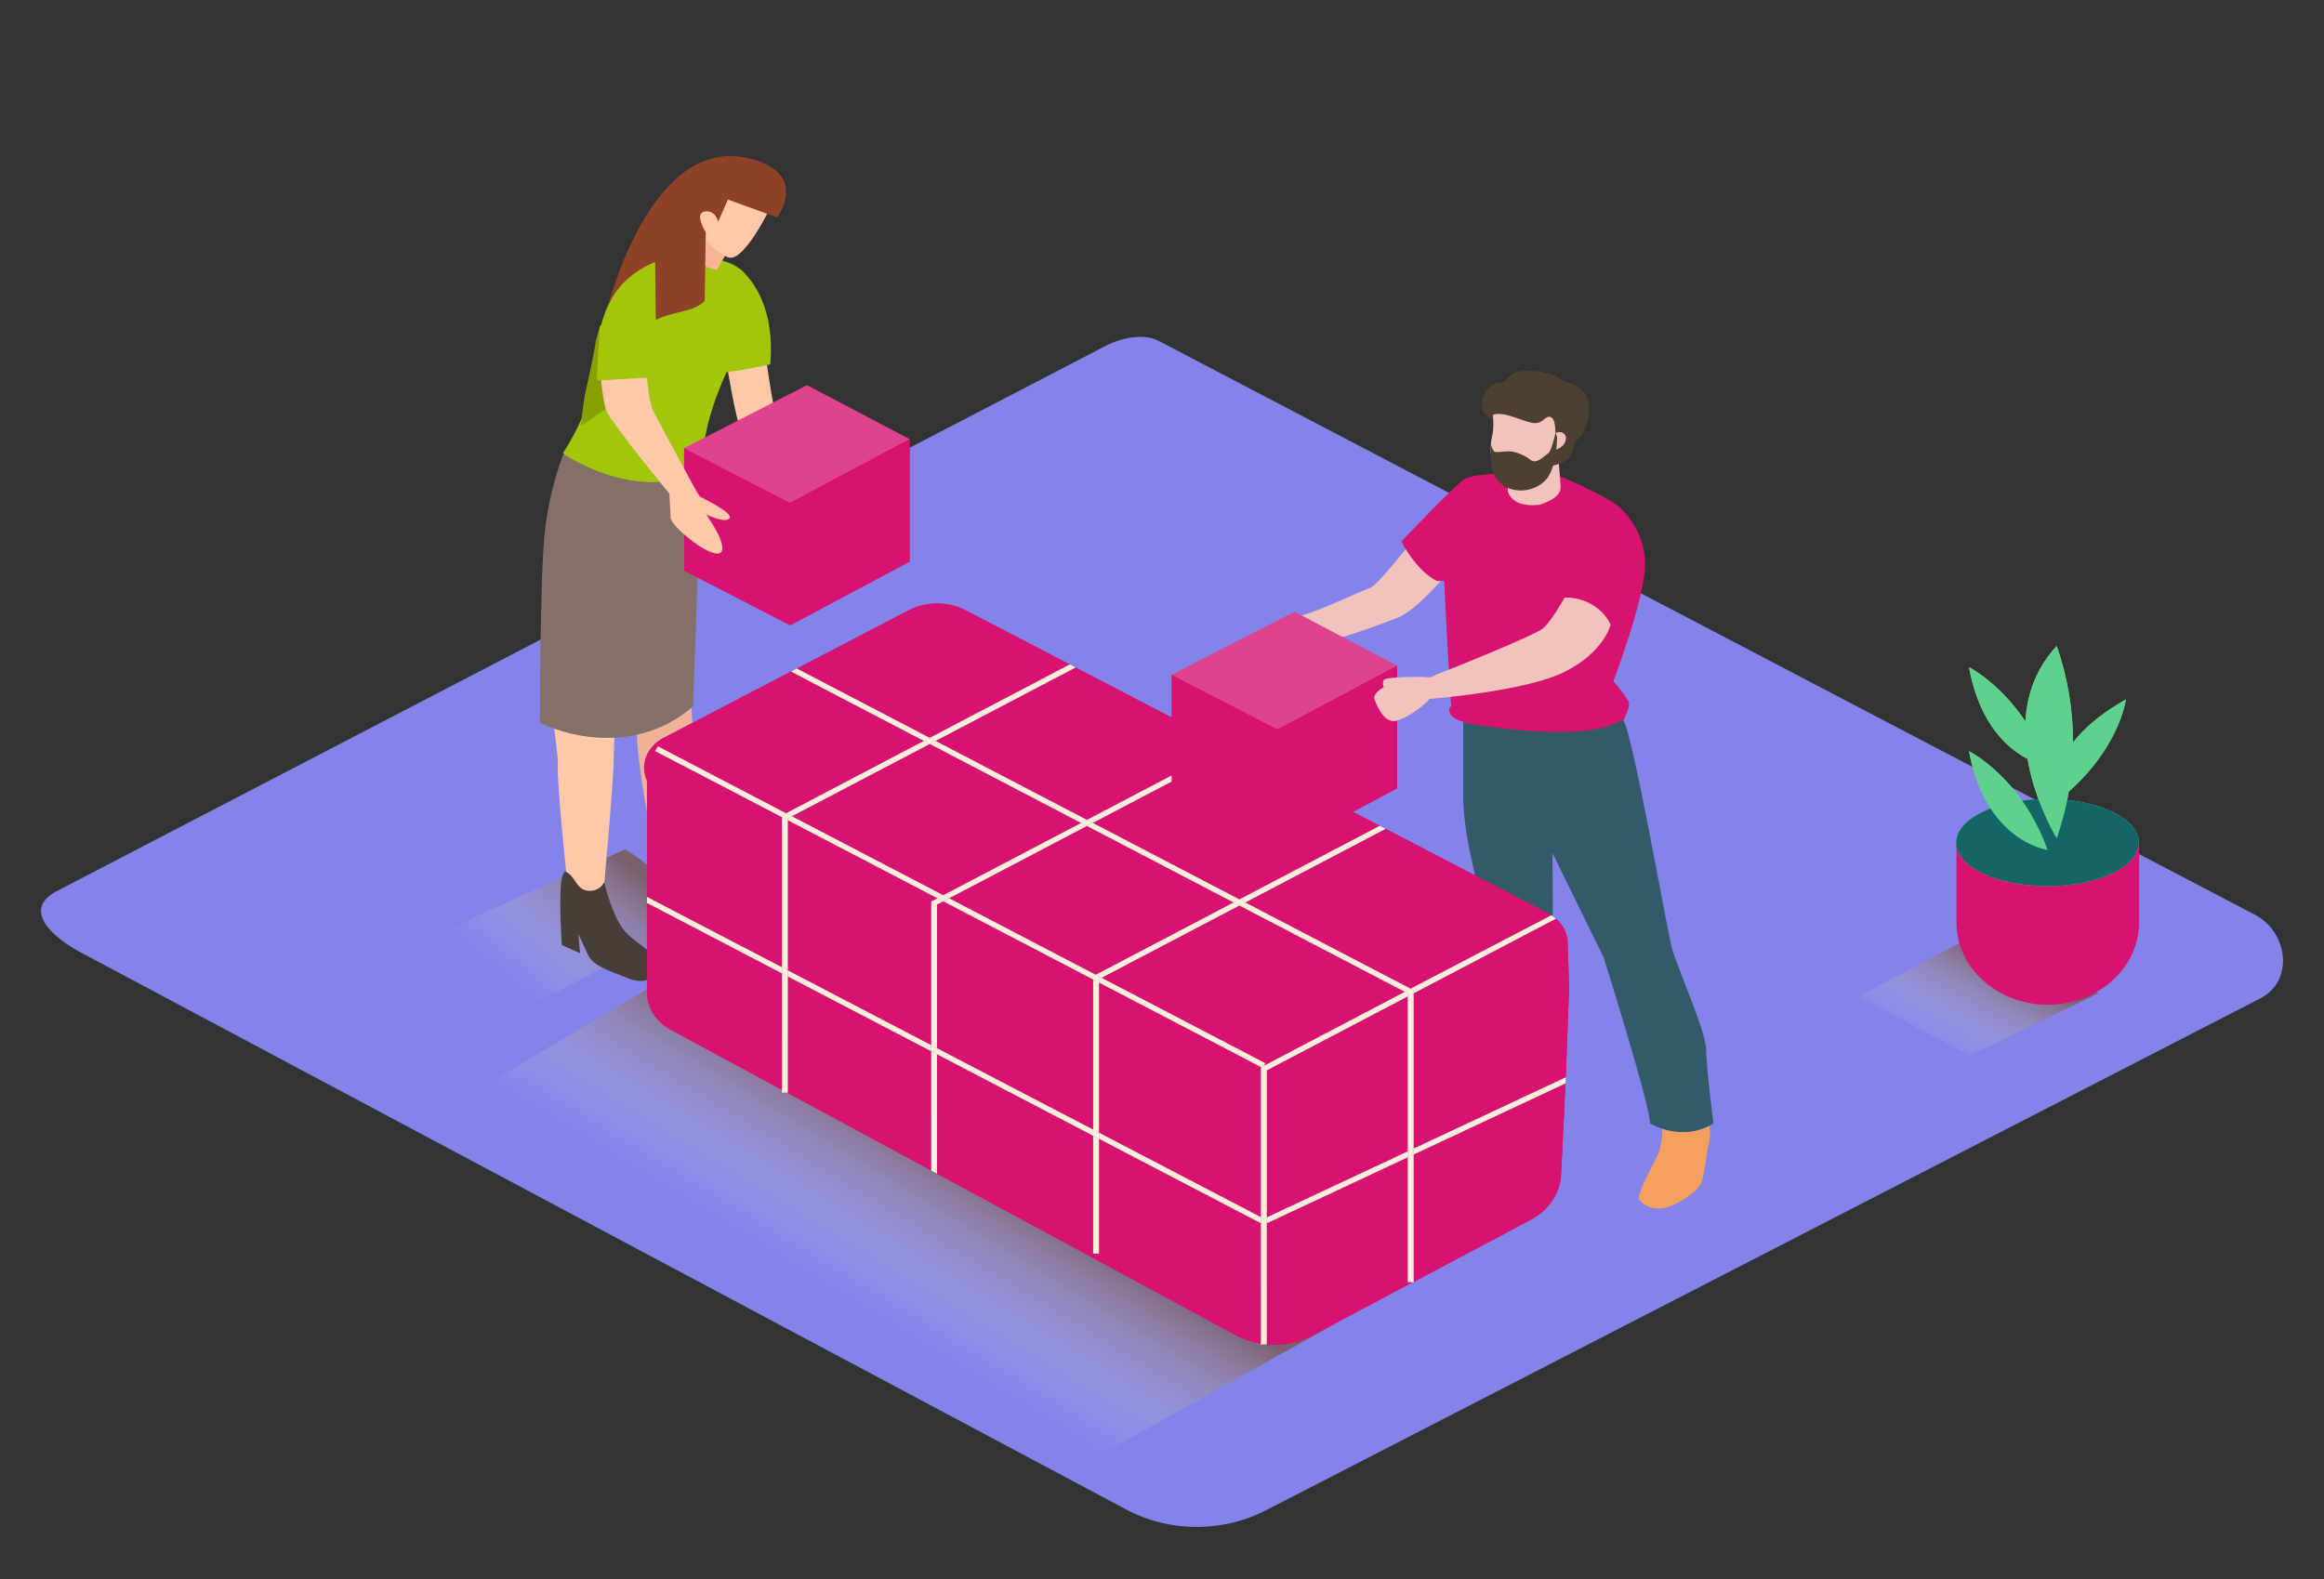 <svg width="615" height="418" viewBox="0 0 615 418" fill="none" xmlns="http://www.w3.org/2000/svg">
<rect x="0" y="0" width="615" height="418" fill="#333333" stroke="none"/>
<path d="M202.627 94.086C202.627 94.086 204.749 110.461 206.456 114.218C208.162 117.976 213.882 134.337 213.882 134.337C213.882 134.337 218.002 139.578 216.419 140.271C214.835 140.964 212.344 136.236 212.344 136.236L204.657 134.364C204.657 134.364 197.799 117.962 196.2 114.371C194.601 110.78 192.249 96.028 192.249 96.028" fill="#FFC8A9"/>
<path d="M298.706 399.922L22.386 252.647C13.591 248.197 6.042 240.89 14.622 236.079L291.94 91.882C296.107 89.553 302.426 88.028 306.654 90.246L596.719 242.124C605.514 246.727 607.097 259.594 598.257 264.211L335.175 399.686C329.645 402.584 323.371 404.13 316.975 404.172C310.579 404.213 304.281 402.748 298.706 399.922Z" fill="#8383EA"/>
<path style="mix-blend-mode:multiply" opacity="0.63" d="M176.397 258.803L119.925 292.19L285.852 388.025L353.379 350.368C343.478 344.572 186.33 264.46 176.397 258.803Z" fill="url(#paint0_linear_131_846)"/>
<path style="mix-blend-mode:multiply" opacity="0.63" d="M525.825 245.798L491.6 263.822L521.213 279.407L555.33 262.893C545.567 257.167 535.742 251.399 525.825 245.798Z" fill="url(#paint1_linear_131_846)"/>
<path d="M373.151 144.056C373.659 143.086 364.68 154.912 362.527 155.633C358.653 156.923 344.738 164.216 338.065 164.174C338.557 166.24 343.723 168.334 344.215 170.4C348.075 171.786 363.573 165.907 369.723 163.578C375.042 161.554 383.376 151.349 383.376 151.349L373.151 144.056Z" fill="#F2C3BD"/>
<path d="M539.663 230.754C531.806 230.144 523.534 227.981 517.738 223.156V244.148C517.738 249.928 520.284 255.472 524.817 259.56C529.35 263.647 535.497 265.943 541.907 265.943C548.317 265.943 554.465 263.647 558.998 259.56C563.53 255.472 566.077 249.928 566.077 244.148V222.865C557.774 225.832 548.411 231.447 539.663 230.754Z" fill="#D71270"/>
<path d="M541.846 234.567C555.194 234.567 566.015 229.396 566.015 223.017C566.015 216.639 555.194 211.468 541.846 211.468C528.497 211.468 517.676 216.639 517.676 223.017C517.676 229.396 528.497 234.567 541.846 234.567Z" fill="#5ED18D"/>
<path d="M541.846 224.986C541.846 224.986 525.41 222.81 521.059 198.837C521.074 198.837 535.05 205.811 541.846 224.986Z" fill="#5ED18D"/>
<path d="M544.275 221.936C544.275 221.936 525.425 191.433 544.275 170.954C550.027 187.552 550.027 205.338 544.275 221.936Z" fill="#5ED18D"/>
<path d="M541.846 202.761C541.846 202.761 525.41 200.584 521.059 176.611C521.074 176.611 535.05 183.585 541.846 202.761Z" fill="#5ED18D"/>
<path d="M543.845 212.522C543.845 212.522 539.663 198.019 562.571 185.138C562.571 185.138 560.849 199.488 543.845 212.522Z" fill="#5ED18D"/>
<path d="M541.846 234.567C555.194 234.567 566.015 229.396 566.015 223.017C566.015 216.639 555.194 211.468 541.846 211.468C528.497 211.468 517.676 216.639 517.676 223.017C517.676 229.396 528.497 234.567 541.846 234.567Z" fill="#146666"/>
<path d="M541.846 224.986C541.846 224.986 525.41 222.81 521.059 198.837C521.074 198.837 535.05 205.811 541.846 224.986Z" fill="#5ED18D"/>
<path d="M544.275 221.936C544.275 221.936 525.425 191.433 544.275 170.954C550.027 187.552 550.027 205.338 544.275 221.936Z" fill="#5ED18D"/>
<path d="M541.846 202.761C541.846 202.761 525.41 200.584 521.059 176.611C521.074 176.611 535.05 183.585 541.846 202.761Z" fill="#5ED18D"/>
<path d="M543.845 212.522C543.845 212.522 539.663 198.019 562.571 185.138C562.571 185.138 560.849 199.488 543.845 212.522Z" fill="#5ED18D"/>
<path d="M393.692 280.488C392.34 282.116 390.865 283.658 389.28 285.105C385.976 287.084 382.523 288.853 378.948 290.401C377.579 290.9 375.673 291.51 375.673 293.479C375.673 295.448 378.548 297.292 382.638 297.057C386.727 296.821 394.107 294.838 395.891 293.119C397.674 291.4 398.489 291.275 398.489 291.275C398.489 291.275 405.593 292.661 407.714 291.15C409.252 290.013 408.114 283.802 407.484 281.042C405.26 281.782 402.894 282.114 400.526 282.018C398.158 281.923 395.835 281.403 393.692 280.488Z" fill="#F3A05E"/>
<path d="M439.879 297.889C439.96 300.174 439.702 302.459 439.11 304.682C438.218 306.984 432.852 316.315 433.744 317.577C434.571 318.556 435.715 319.281 437.017 319.65C438.319 320.02 439.716 320.018 441.017 319.643C444.338 318.603 449.442 315.386 450.334 312.849C451.226 310.312 451.61 304.447 452.256 302.603C452.6 300.767 452.6 298.892 452.256 297.057L439.879 297.889Z" fill="#F3A05E"/>
<path d="M402.625 196.521C402.625 197.423 407.238 218.373 410.482 225.07C413.726 231.766 424.35 253.368 424.35 253.368C424.35 253.368 436.65 292.398 436.65 297.348C436.65 297.348 445.045 302.589 453.44 297.348C453.44 297.348 451.502 282.498 451.502 277.84C451.502 273.181 443.815 255.989 442.462 251.039C441.109 246.089 432.314 195.343 429.639 190.712C426.964 186.081 402.195 185.734 402.625 196.521Z" fill="#335A6B"/>
<path d="M387.219 185.734V210.788C387.219 223.017 392.385 237.007 392.063 241.957C391.74 246.907 392.063 281.278 392.063 281.278C394.465 282.552 397.201 283.224 399.988 283.224C402.775 283.224 405.512 282.552 407.914 281.278C407.914 281.278 410.451 257.098 410.774 252.73C411.097 248.363 410.774 221.27 410.774 216.32C410.774 211.371 408.299 191.821 402.594 187.62C396.89 183.419 387.219 185.734 387.219 185.734Z" fill="#335A6B"/>
<path d="M397.367 125.436C397.367 125.436 389.848 125.311 387.388 126.919C384.928 128.527 370.845 143.308 370.845 143.308C370.845 143.308 374.673 151.072 380.27 153.79H382.176C382.176 153.79 383.714 185.471 384.083 187.066C384.083 187.066 382.96 186.969 383.791 188.937C384.621 190.906 389.802 191.71 389.802 191.71C389.802 191.71 415.663 196.244 426.61 191.807L429.685 190.573C429.685 190.573 431.469 186.872 431.053 185.762C429.836 183.866 428.464 182.054 426.948 180.341C426.948 180.341 435.358 158.157 435.358 149.27C435.299 143.664 432.875 138.29 428.578 134.24C424.473 130.787 411.22 125.366 411.22 125.366L397.367 125.436Z" fill="#D71270"/>
<path d="M398.797 125.394L399.012 129.983C399.012 129.983 399.796 134.531 407.391 133.602C407.391 133.602 413.265 132.049 412.988 128.791C412.988 127.917 412.219 119.293 412.219 119.293" fill="#F2C3BD"/>
<path d="M396.368 111.21C395.787 111.191 395.217 111.067 394.69 110.846C394.164 110.626 393.691 110.313 393.3 109.925C392.909 109.538 392.608 109.084 392.414 108.591C392.22 108.097 392.137 107.573 392.17 107.05C392.262 103.265 394.799 101.38 396.983 101.38C399.166 101.38 398.735 97.511 405.639 98.149C412.542 98.787 413.588 100.922 413.588 100.922C413.588 100.922 419.445 101.629 420.414 106.468C421.383 111.307 418.231 116.174 417.185 116.562C416.14 116.95 416.924 119.64 414.741 121.526C413.326 122.676 411.495 123.322 409.59 123.342" fill="#4D4030"/>
<path d="M395.045 109.809C395.226 111.377 395.226 112.956 395.045 114.523C394.707 116.09 392.493 124.104 399.965 128.971C399.965 128.971 407.438 129.969 411.174 122.038C411.174 122.038 412.465 111.917 410.712 110.614C408.96 109.31 408.575 112.569 405.393 111.917C402.21 111.265 397.951 108.783 395.045 109.809Z" fill="#F2C3BD"/>
<path d="M411.773 114.579C410.64 115.315 409.855 116.409 409.575 117.643C409.383 117.653 409.2 117.717 409.051 117.825C408.902 117.933 408.793 118.08 408.741 118.246C408.688 118.412 408.695 118.589 408.759 118.752C408.823 118.914 408.941 119.055 409.098 119.154C410.128 119.792 411.727 119.155 412.65 118.6C413.204 118.309 413.659 117.886 413.966 117.377C414.272 116.869 414.418 116.294 414.387 115.716C414.349 115.459 414.24 115.214 414.072 115.004C413.903 114.794 413.679 114.625 413.42 114.513C413.161 114.4 412.874 114.347 412.587 114.359C412.3 114.37 412.02 114.446 411.773 114.579Z" fill="#F2C3BD"/>
<path d="M411.65 114.523C411.65 114.523 410.559 119.432 409.728 119.959C408.898 120.485 407.192 122.399 405.731 122.066C405.476 121.991 405.237 121.879 405.024 121.733C403.601 120.627 401.894 119.86 400.058 119.501C397.859 119.335 395.86 119.986 395.307 119.418C394.889 118.793 394.612 118.101 394.492 117.38C394.492 117.38 394.369 122.926 395.091 124.784C395.421 126.022 396.146 127.147 397.176 128.019C398.206 128.891 399.496 129.473 400.888 129.692C402.507 129.964 404.179 129.809 405.704 129.246C407.228 128.683 408.54 127.735 409.482 126.517C412.05 123.037 412.05 115.744 412.05 115.744L411.65 114.523Z" fill="#4D4030"/>
<path style="mix-blend-mode:multiply" opacity="0.63" d="M165.374 224.834L107.195 250.997L135.823 268.467L186.161 242.387C176.321 236.661 175.275 230.435 165.374 224.834Z" fill="url(#paint2_linear_131_846)"/>
<path d="M181.763 164.091C181.763 164.091 182.747 185.693 183.301 192.32C183.854 198.948 183.562 229.687 183.562 229.687C181.4 230.494 179.04 230.771 176.72 230.491C172.569 230.089 168.556 199.461 168.602 195.301C168.648 191.142 162.252 168.556 162.222 159.349C162.191 150.143 167.234 139.231 175.014 140.438C182.793 141.644 181.763 164.091 181.763 164.091Z" fill="#EFB497"/>
<path d="M163.605 173.172C163.605 173.172 162.498 194.774 162.391 201.416C162.283 208.057 159.623 236.965 159.623 236.965C156.687 237.768 153.595 237.999 150.552 237.645C150.552 237.645 147.323 208.348 147.631 202.566C147.846 198.407 143.725 176.084 144.556 166.919C145.386 157.755 151.505 147.273 159.131 149.089C166.757 150.905 163.605 173.172 163.605 173.172Z" fill="#FFC8A9"/>
<path d="M189.605 240.335C186.176 236.55 184.131 227.856 184.131 227.856C184.131 227.856 184.269 227.69 183.87 227.26C183.521 227.935 182.954 228.499 182.243 228.877C181.532 229.256 180.711 229.432 179.888 229.382C176.29 229.132 176.305 225.056 173.492 224.21C173.338 224.473 173.199 224.765 173.03 225.097C171.662 227.87 172.738 243.732 172.738 243.732L177.566 245.867L177.105 240.793C177.105 240.793 178.381 243.482 179.672 246.339C180.964 249.195 185.376 250.567 190.02 252.411C194.663 254.255 197.108 252.827 198.199 249.638C199.291 246.449 193.033 244.106 189.605 240.335Z" fill="#473E39"/>
<path d="M183.393 186.955C184.546 156.618 185.315 126.919 185.315 126.919C185.315 126.919 156.825 114.205 148.968 120.458C145.9 128.797 144.14 137.482 143.741 146.261C143.264 153.776 142.911 171.842 142.865 191.322C156.487 197.575 172.323 196.757 183.393 186.955Z" fill="#847066"/>
<path d="M187.375 112.07C188.607 107.409 190.258 102.846 192.311 98.426C195.724 90.454 198.153 82.565 197.584 74.149C197.455 73.27 197.061 72.441 196.446 71.75C191.557 67.078 180.856 68.159 180.856 68.159C179.382 68.06 177.902 68.06 176.428 68.159C176.433 68.346 176.36 68.529 176.224 68.67C176.087 68.811 175.897 68.901 175.69 68.922C163.39 70.169 159.5 82.121 157.871 91.549C156.764 97.955 156.533 104.569 153.965 110.697C152.547 113.911 150.867 117.025 148.938 120.014C152.474 122.371 168.464 131.966 184.792 125.283C185.699 120.929 186.345 116.465 187.375 112.07Z" fill="#A2C609"/>
<path d="M195.632 71.085C195.632 71.085 205.456 77.837 203.826 96.444C203.826 96.444 194.478 98.537 191.219 98.523" fill="#A2C609"/>
<path d="M163.098 103.251L158.778 86.225L157.624 90.385C157.636 90.458 157.636 90.533 157.624 90.606C156.979 95.196 154.842 103.834 154.642 105.179L153.642 112.763L162.56 106.801L163.098 103.251Z" fill="#89A000"/>
<path d="M195.447 62.447V62.53C195.05 62.711 194.723 62.996 194.509 63.348C192.833 66.01 191.25 68.728 189.712 71.445C188.47 71.244 187.285 70.824 186.222 70.211C184.393 69.225 182.866 67.843 181.779 66.19L183.747 57.552L195.447 62.447Z" fill="#F9B495"/>
<path d="M205.518 50.939C205.779 51.493 197.261 69.754 192.741 68.145C188.221 66.537 181.809 59.313 184.146 51.937C186.483 44.561 201.905 43.105 205.518 50.939Z" fill="#FFC8A9"/>
<path d="M198.107 41.898C171.339 35.493 160.223 83.494 160.223 83.494C162.391 73.275 173.369 69.337 173.369 69.337L173.553 84.714C177.581 82.426 183.639 82.731 186.483 79.639L186.76 61.518C186.76 61.518 183.562 56.332 186.53 55.972C189.497 55.611 190.02 58.745 190.02 58.745L192.633 52.824L205.641 57.552C205.641 57.552 214.466 45.809 198.107 41.898Z" fill="#8E4228"/>
<path d="M165.543 246.699C162.114 242.914 160.069 234.22 160.069 234.22C160.069 234.22 160.207 234.054 159.808 233.624C159.471 234.312 158.909 234.89 158.197 235.282C157.485 235.673 156.658 235.859 155.826 235.815C152.228 235.565 152.243 231.489 149.43 230.643C149.276 230.907 149.137 231.198 148.968 231.53C147.6 234.303 148.676 250.165 148.676 250.165L153.504 252.3L153.043 247.226C153.043 247.226 154.319 249.915 155.61 252.772C156.902 255.628 161.314 257 165.958 258.845C170.601 260.689 173.046 259.26 174.137 256.072C175.229 252.883 168.971 250.484 165.543 246.699Z" fill="#473E39"/>
<path d="M335.221 322.249L372.552 304.752V263.725L335.221 283.316V322.249Z" fill="#D71270"/>
<path d="M291.495 258.817L334.837 281.431L334.375 282.152L371.783 262.533L327.98 239.683L291.495 258.817Z" fill="#D71270"/>
<path d="M327.98 238.075L365.126 218.594L326.273 198.352L289.173 217.818L327.98 238.075Z" fill="#D71270"/>
<path d="M373.305 261.687L410.513 242.276C410.297 242.137 410.082 241.999 409.852 241.874L366.725 219.413L329.579 238.907L373.305 261.687Z" fill="#D71270"/>
<path d="M283.085 175.877L255.594 161.568C253.289 160.368 250.675 159.736 248.014 159.736C245.353 159.736 242.739 160.368 240.434 161.568L210.853 176.972L246 195.315L283.085 175.877Z" fill="#D71270"/>
<path d="M249.629 238.574L247.968 239.434V277.466L289.281 299.012V259.261L249.629 238.574Z" fill="#D71270"/>
<path d="M286.113 217.832L246.046 196.923L209.546 216.057L249.613 236.966L286.113 217.832Z" fill="#D71270"/>
<path d="M333.761 282.471L290.818 260.065V299.816L333.684 322.18V282.512L333.761 282.471Z" fill="#D71270"/>
<path d="M289.973 258.026L326.457 238.879L287.636 218.622L251.151 237.77L289.973 258.026Z" fill="#D71270"/>
<path d="M248.091 237.77L208.47 217.097V256.848L246.431 276.661V238.643L248.091 237.77Z" fill="#D71270"/>
<path d="M206.948 216.293L173.384 198.782L174.153 197.575L207.978 215.253L244.463 196.12L209.285 177.762L175.429 195.412C173.323 196.505 171.732 198.253 170.954 200.328C170.175 202.404 170.263 204.664 171.201 206.685V212.73C171.183 213.044 171.183 213.359 171.201 213.673V237.41L206.948 256.058V216.293Z" fill="#D71270"/>
<path d="M287.636 217.028L324.735 197.561L284.622 176.681L247.568 196.119L287.636 217.028Z" fill="#D71270"/>
<path d="M290.818 301.424V331.789H289.281V300.62L247.968 279.06V310.658L327.195 353.488C329.198 354.555 331.395 355.292 333.684 355.664V323.775L290.818 301.424Z" fill="#D71270"/>
<path d="M372.536 306.318L335.175 323.802V355.872C339.359 356.285 343.58 355.473 347.214 353.557L373.951 339.331H372.536V306.318Z" fill="#D71270"/>
<path d="M374.074 339.331L405.177 322.818C407.496 321.586 409.436 319.852 410.821 317.772C412.207 315.692 412.994 313.332 413.111 310.908L414.279 286.769L374.074 305.598V339.331Z" fill="#D71270"/>
<path d="M415.248 261.479L414.848 249.86C414.872 248.616 414.611 247.38 414.082 246.23C413.553 245.08 412.767 244.041 411.773 243.177L374.074 262.921V304.031L414.356 285.161L415.233 261.479" fill="#D71270"/>
<path d="M208.47 258.457V289.237H208.331L246.431 309.826V278.256L208.47 258.457Z" fill="#D71270"/>
<path d="M171.201 239.004V262.574C171.202 264.585 171.78 266.561 172.879 268.311C173.979 270.06 175.561 271.523 177.474 272.557L206.948 288.488V257.652L171.201 239.004Z" fill="#D71270"/>
<g style="mix-blend-mode:multiply">
<path d="M335.221 322.249L372.552 304.752V263.725L335.221 283.316V322.249Z" fill="#D71270"/>
</g>
<path d="M291.495 258.817L334.837 281.431L334.375 282.152L371.783 262.533L327.98 239.683L291.495 258.817Z" fill="#D71270"/>
<path d="M327.98 238.075L365.126 218.594L326.273 198.352L289.173 217.818L327.98 238.075Z" fill="#D71270"/>
<g style="mix-blend-mode:multiply">
<path d="M373.305 261.687L410.513 242.276C410.297 242.137 410.082 241.999 409.852 241.874L366.725 219.413L329.579 238.907L373.305 261.687Z" fill="#D71270"/>
</g>
<path d="M283.085 175.877L255.594 161.568C253.289 160.368 250.675 159.736 248.014 159.736C245.353 159.736 242.739 160.368 240.434 161.568L210.853 176.972L246 195.315L283.085 175.877Z" fill="#D71270"/>
<path d="M249.629 238.574L247.968 239.434V277.466L289.281 299.012V259.261L249.629 238.574Z" fill="#D71270"/>
<path d="M286.113 217.832L246.046 196.923L209.546 216.057L249.613 236.966L286.113 217.832Z" fill="#D71270"/>
<g style="mix-blend-mode:multiply">
<path d="M333.761 282.471L290.818 260.065V299.816L333.684 322.18V282.512L333.761 282.471Z" fill="#D71270"/>
</g>
<g style="mix-blend-mode:multiply">
<path d="M289.973 258.026L326.457 238.879L287.636 218.622L251.151 237.77L289.973 258.026Z" fill="#D71270"/>
</g>
<g style="mix-blend-mode:multiply">
<path d="M248.091 237.77L208.47 217.097V256.848L246.431 276.661V238.643L248.091 237.77Z" fill="#D71270"/>
</g>
<g style="mix-blend-mode:multiply">
<path d="M209.331 177.762L175.429 195.412C174.596 195.857 173.84 196.408 173.184 197.048C173.484 197.251 173.797 197.436 174.122 197.603L207.947 215.281L244.463 196.12L209.331 177.762Z" fill="#D71270"/>
</g>
<g style="mix-blend-mode:multiply">
<path d="M287.636 217.028L324.735 197.561L284.622 176.681L247.568 196.119L287.636 217.028Z" fill="#D71270"/>
</g>
<path d="M290.818 301.424V331.789H290.587V333.716L327.165 353.488C329.167 354.555 331.364 355.292 333.653 355.664V323.775L290.818 301.424Z" fill="#D71270"/>
<g style="mix-blend-mode:multiply">
<path d="M289.05 329.224C289.048 329.139 289.065 329.055 289.099 328.977C289.133 328.898 289.185 328.827 289.25 328.766V300.62L247.937 279.06V310.658L289.05 332.843V329.224Z" fill="#D71270"/>
</g>
<path d="M372.536 306.318L335.175 323.802V355.872C339.359 356.285 343.58 355.473 347.214 353.557L373.951 339.331H372.536V306.318Z" fill="#D71270"/>
<g style="mix-blend-mode:multiply">
<path d="M374.074 339.331L405.177 322.818C407.496 321.586 409.436 319.852 410.821 317.772C412.207 315.692 412.994 313.332 413.111 310.908L414.279 286.769L374.074 305.598V339.331Z" fill="#D71270"/>
</g>
<path d="M415.248 261.479L414.848 249.86C414.872 248.616 414.611 247.38 414.082 246.23C413.553 245.08 412.767 244.041 411.773 243.177L374.074 262.921V304.031L414.356 285.161L415.233 261.479" fill="#D71270"/>
<path d="M208.47 258.457V289.237H208.331L246.431 309.826V278.256L208.47 258.457Z" fill="#D71270"/>
<g style="mix-blend-mode:multiply">
<path d="M171.201 239.004V262.574C171.202 264.585 171.78 266.561 172.879 268.311C173.979 270.06 175.561 271.523 177.474 272.557L206.948 288.488V257.652L171.201 239.004Z" fill="#D71270"/>
</g>
<path d="M289.281 331.789H290.818V301.424L289.281 300.62V331.789Z" fill="#FFEED9"/>
<path d="M291.495 258.817L327.979 239.683L326.457 238.879L289.972 258.027L291.495 258.817Z" fill="#FFEED9"/>
<path d="M289.281 259.261V299.012L290.818 299.816V260.065L289.281 259.261Z" fill="#FFEED9"/>
<path d="M329.517 238.879L366.663 219.385L365.125 218.595L327.979 238.075L329.517 238.879Z" fill="#FFEED9"/>
<path d="M289.173 217.818L326.273 198.351L324.735 197.561L287.635 217.028L289.173 217.818Z" fill="#FFEED9"/>
<path d="M246.43 278.256V309.827L247.968 310.658V279.06L246.43 278.256Z" fill="#FFEED9"/>
<path d="M249.628 238.574L248.091 237.77L246.43 238.644V276.661L247.968 277.466V239.434L249.628 238.574Z" fill="#FFEED9"/>
<path d="M251.151 237.77L287.635 218.622L286.113 217.832L249.613 236.966L251.151 237.77Z" fill="#FFEED9"/>
<path d="M206.932 289.237H208.331L206.932 288.474V289.237Z" fill="#FFEED9"/>
<path d="M246.046 196.923L244.509 196.119L208.024 215.267L209.546 216.057L246.046 196.923Z" fill="#FFEED9"/>
<path d="M247.568 196.119L284.622 176.681L283.084 175.876L246.031 195.315L247.568 196.119Z" fill="#FFEED9"/>
<path d="M208.47 258.457L206.932 257.652V288.474L208.331 289.237H208.47V258.457Z" fill="#FFEED9"/>
<path d="M208.47 217.097L206.932 216.293V256.044L208.47 256.848V217.097Z" fill="#FFEED9"/>
<path d="M249.613 236.966L209.546 216.057L208.47 216.626V217.097L248.091 237.77L249.613 236.966Z" fill="#FFEED9"/>
<path d="M290.818 260.065L333.76 282.471L334.068 282.318L334.375 282.152L334.837 281.431L291.495 258.817L290.818 259.177V260.065Z" fill="#FFEED9"/>
<path d="M289.972 258.027L251.151 237.77L249.628 238.574L289.281 259.261V258.373L289.972 258.027Z" fill="#FFEED9"/>
<path d="M208.024 215.267L174.137 197.589L173.369 198.781L206.932 216.293V215.821L208.024 215.267Z" fill="#FFEED9"/>
<path d="M289.281 258.373V259.261L290.818 260.065V259.178L291.495 258.817L289.973 258.027L289.281 258.373Z" fill="#FFEED9"/>
<path d="M249.613 236.966L248.091 237.77L249.629 238.574L251.151 237.77L249.613 236.966Z" fill="#FFEED9"/>
<path d="M208.47 216.626L209.546 216.057L208.024 215.267L206.932 215.822V216.293L208.47 217.097V216.626Z" fill="#FFEED9"/>
<path d="M333.637 355.969H335.175C334.652 355.969 334.145 355.844 333.637 355.761V355.969Z" fill="#FFEED9"/>
<path d="M334.437 324.177L334.068 323.983L333.684 323.789V355.678C334.191 355.761 334.698 355.845 335.221 355.886V323.802L334.437 324.177Z" fill="#FFEED9"/>
<path d="M334.068 282.637L333.76 282.471L333.684 282.512V322.18L334.468 322.596L335.221 322.249V283.316L372.552 263.725V262.935L371.783 262.533L334.375 282.152L334.068 282.637Z" fill="#FFEED9"/>
<path d="M374.074 262.131V262.935L411.727 243.177C411.348 242.849 410.942 242.548 410.512 242.276L373.305 261.687L374.074 262.131Z" fill="#FFEED9"/>
<path d="M333.76 282.471L334.068 282.637L334.375 282.152L334.068 282.318L333.76 282.471Z" fill="#FFEED9"/>
<path d="M374.089 339.388V339.317L373.951 339.388H374.089Z" fill="#FFEED9"/>
<path d="M246.031 195.315L210.868 176.958L209.331 177.762L244.509 196.119L246.031 195.315Z" fill="#FFEED9"/>
<path d="M372.552 306.319V339.387H373.951L374.089 339.317V305.598L372.552 306.319Z" fill="#FFEED9"/>
<path d="M326.457 238.879L327.98 238.075L289.173 217.818L287.635 218.622L326.457 238.879Z" fill="#FFEED9"/>
<path d="M372.552 304.752L374.089 304.031V262.921L372.552 263.725V304.752Z" fill="#FFEED9"/>
<path d="M286.113 217.832L287.636 217.028L247.568 196.119L246.046 196.923L286.113 217.832Z" fill="#FFEED9"/>
<path d="M371.783 262.533L373.305 261.728L329.517 238.879L327.979 239.683L371.783 262.533Z" fill="#FFEED9"/>
<path d="M327.98 239.683L329.517 238.879L327.98 238.075L326.458 238.879L327.98 239.683Z" fill="#FFEED9"/>
<path d="M287.635 218.622L289.173 217.818L287.635 217.028L286.113 217.832L287.635 218.622Z" fill="#FFEED9"/>
<path d="M247.568 196.119L246.031 195.315L244.509 196.119L246.046 196.923L247.568 196.119Z" fill="#FFEED9"/>
<path d="M373.305 261.729L371.783 262.533L372.552 262.935V263.725L374.089 262.921V262.131L373.305 261.729Z" fill="#FFEED9"/>
<path d="M206.932 256.044L171.201 237.396V239.004L206.932 257.652V256.044Z" fill="#FFEED9"/>
<path d="M335.221 322.25V323.803L372.552 306.319V304.752L335.221 322.25Z" fill="#FFEED9"/>
<path d="M374.089 305.598L414.279 286.755L414.356 285.161L374.089 304.031V305.598Z" fill="#FFEED9"/>
<path d="M208.47 256.848V258.456L246.431 278.256V276.661L208.47 256.848Z" fill="#FFEED9"/>
<path d="M290.818 299.816V301.424L333.684 323.789V322.18L290.818 299.816Z" fill="#FFEED9"/>
<path d="M247.968 277.465V279.06L289.281 300.62V299.012L247.968 277.465Z" fill="#FFEED9"/>
<path d="M289.281 299.012V300.62L290.818 301.424V299.816L289.281 299.012Z" fill="#FFEED9"/>
<path d="M246.43 276.661V278.256L247.968 279.06V277.465L246.43 276.661Z" fill="#FFEED9"/>
<path d="M206.932 256.044V257.652L208.47 258.456V256.848L206.932 256.044Z" fill="#FFEED9"/>
<path d="M334.468 322.596L333.684 322.18V323.789L334.068 323.983L334.437 324.177L335.221 323.802V322.249L334.468 322.596Z" fill="#FFEED9"/>
<path d="M372.552 306.319L374.089 305.598V304.031L372.552 304.752V306.319Z" fill="#FFEED9"/>
<path d="M310.037 178.622V211.038L338.081 225.499L369.723 208.64V176.223" fill="#D71270"/>
<path d="M310.037 178.622L342.57 161.928L369.723 176.223L338.081 193.083L310.037 178.622Z" fill="#D71270"/>
<path opacity="0.21" d="M310.037 178.622L342.57 161.928L369.723 176.223L338.081 193.083L310.037 178.622Z" fill="white"/>
<g style="mix-blend-mode:multiply">
<path d="M338.081 193.083V225.499L369.723 208.64V176.223L338.081 193.083Z" fill="#D71270"/>
</g>
<path d="M414.079 158.143C414.079 158.143 410.436 164.59 408.314 166.351C406.192 168.112 383.422 177.346 381.315 178.081C379.209 178.816 378.871 179.468 377.733 179.26C376.595 179.052 366.678 179.107 366.186 179.994C365.908 180.608 365.908 181.295 366.186 181.908C366.186 181.908 363.111 183.516 363.742 185.138C364.372 186.761 366.017 190.865 368.785 190.865C371.552 190.865 377.733 186.164 378.225 185C378.225 185 403.578 183.086 414.079 177.818C424.581 172.549 426.21 165.339 426.21 165.339C425.211 163.188 423.523 161.354 421.362 160.073C419.201 158.791 416.666 158.119 414.079 158.143Z" fill="#F2C3BD"/>
<path d="M181.025 118.641V151.058L209.054 165.519L240.711 148.659V116.243" fill="#D71270"/>
<path d="M181.025 118.642L213.559 101.948L240.711 116.243L209.054 133.117L181.025 118.642Z" fill="#D71270"/>
<path opacity="0.21" d="M181.025 118.642L213.559 101.948L240.711 116.243L209.054 133.117L181.025 118.642Z" fill="white"/>
<g style="mix-blend-mode:multiply">
<path d="M209.054 133.116V165.519L240.711 148.659V116.243L209.054 133.116Z" fill="#D71270"/>
</g>
<path d="M170.955 94.807C170.955 94.807 171.108 105.664 173.092 109.269C175.075 112.874 184.746 131.175 185.207 131.453C185.669 131.73 194.186 135.765 193.064 137.193C191.942 138.621 186.914 136.222 186.914 136.222C186.914 136.222 193.064 144.819 190.589 146.358C188.113 147.897 177.504 139.425 177.443 136.902C177.381 134.378 177.12 130.649 177.12 130.649C177.12 130.649 161.622 111.806 160.423 108.617C159.224 105.428 158.363 93.13 158.363 93.13C158.363 93.13 165.327 89.761 170.955 94.807Z" fill="#FFC8A9"/>
<path d="M171.769 84.755L172.876 100.007C171.339 99.757 158.286 100.936 158.024 100.589C157.763 100.243 158.778 86.225 158.778 86.225" fill="#A2C609"/>
<defs>
<linearGradient id="paint0_linear_131_846" x1="220.816" y1="342.243" x2="246.675" y2="299.827" gradientUnits="userSpaceOnUse">
<stop stop-color="white" stop-opacity="0"/>
<stop offset="0.99" stop-color="#754C24"/>
</linearGradient>
<linearGradient id="paint1_linear_131_846" x1="512.833" y1="278.894" x2="527.68" y2="252.297" gradientUnits="userSpaceOnUse">
<stop stop-color="white" stop-opacity="0"/>
<stop offset="0.99" stop-color="#754C24"/>
</linearGradient>
<linearGradient id="paint2_linear_131_846" x1="134.193" y1="259.053" x2="162.129" y2="225.046" gradientUnits="userSpaceOnUse">
<stop stop-color="white" stop-opacity="0"/>
<stop offset="0.99" stop-color="#754C24"/>
</linearGradient>
</defs>
</svg>

